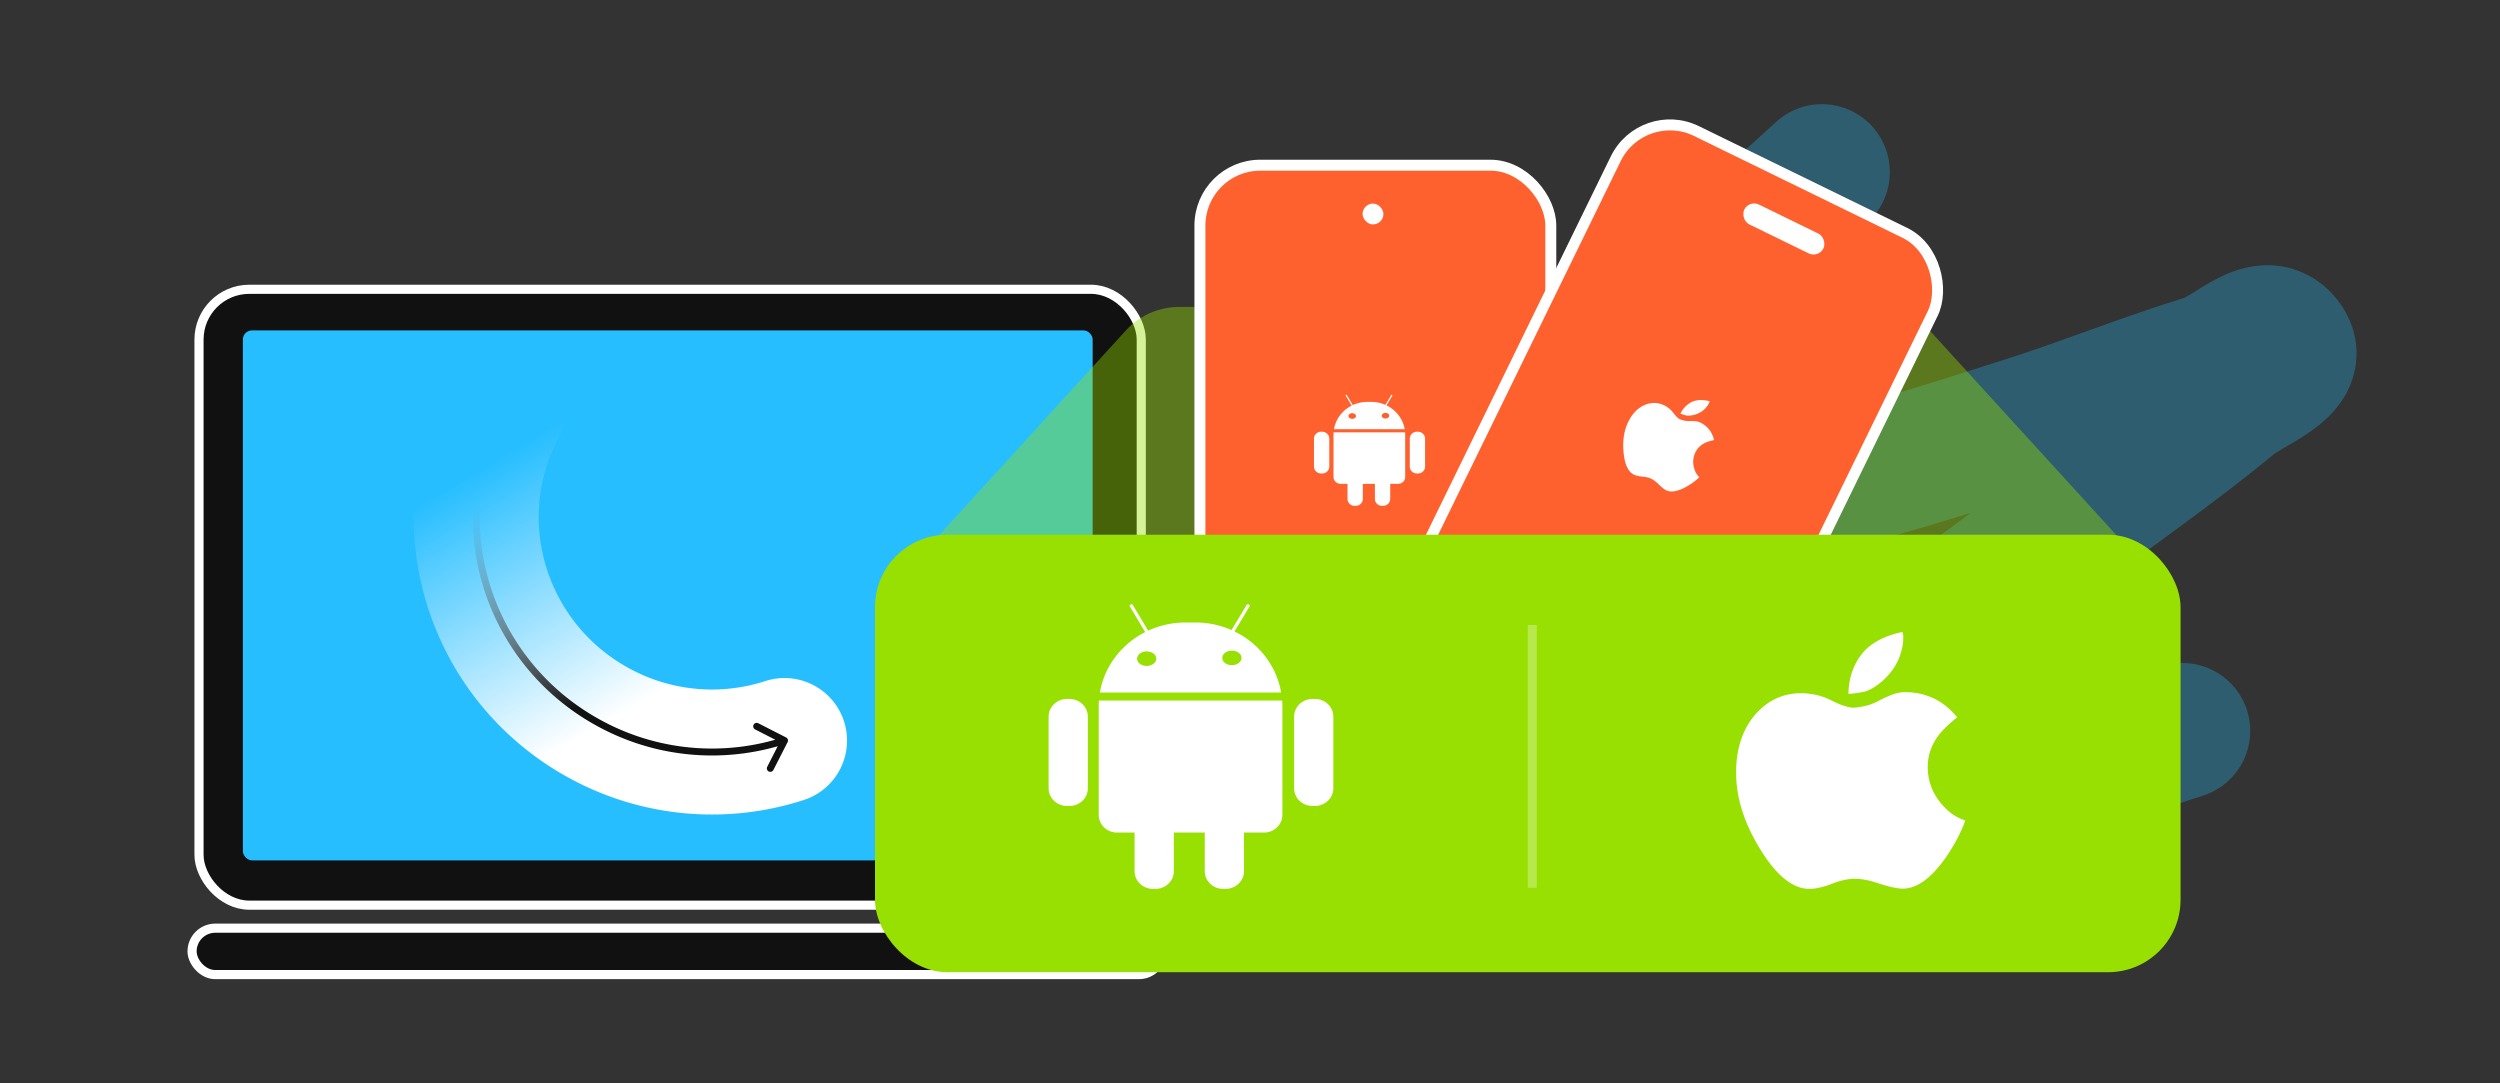<svg xmlns="http://www.w3.org/2000/svg" width="360" height="156" fill="none"><rect width="100%" height="100%" fill="#333333" stroke="none"/><path stroke="#27BEFF" stroke-linecap="round" stroke-width="19.565" d="M262.352 24.782c-4.534 4.2-32.725 29.063-39.105 41.558-1.058 2.071-.797 7.26.764 8.057 6.359 3.248 36.847-4.232 38.948-4.763 9.655-2.44 19.249-5.516 28.839-8.579 8.658-2.765 17.231-6.24 25.9-8.905 3.785-1.164 8.616-6.927 11.442-2.577 2.256 3.474-5.046 5.91-7.798 8.188-8.029 6.644-16.331 12.335-24.489 18.528-8.717 6.616-17.539 12.86-26.136 19.897-4.8 3.931-9.902 7.311-14.027 12.983-.806 1.108-.041 4.58.979 4.958 3.889 1.442 7.97.09 11.951-.163 10.109-.642 18.194-1.898 28.173-3.947 5.669-1.164 10.919-2.963 16.457-4.762" opacity=".3"/><rect width="135.684" height="88.684" x="28.658" y="41.658" fill="#111" stroke="#fff" stroke-width="1.316" rx="7.237"/><rect width="122.366" height="76.316" x="34.977" y="47.576" fill="#27BEFF" rx="1.316"/><path stroke="url(#a)" stroke-linecap="round" stroke-width="18" d="M72.477 58.833c-8.694 16.34-2.384 36.692 14.093 45.46a33.83 33.83 0 0 0 26.401 2.344"/><path fill="url(#b)" d="M72.036 58.598a.5.5 0 1 1 .883.47zm41.162 47.594a.5.5 0 0 1 .218.672l-2.045 4.009a.5.5 0 0 1-.891-.455l1.818-3.563-3.563-1.818a.499.499 0 1 1 .455-.89zm-40.28-47.124c-8.562 16.092-2.35 36.144 13.887 44.784l-.47.883c-16.717-8.896-23.125-29.55-14.3-46.137zm13.887 44.784a33.34 33.34 0 0 0 26.011 2.31l.309.951a34.34 34.34 0 0 1-26.79-2.378z"/><rect width="139.684" height="6.684" x="27.658" y="133.658" fill="#111" stroke="#fff" stroke-width="1.316" rx="3.342"/><path fill="#98E001" d="M162.113 47.601a10.43 10.43 0 0 1 7.709-3.403h100.354c2.934 0 5.732 1.235 7.709 3.403l30.053 32.947c2.291 2.512.509 6.55-2.892 6.55H134.951c-3.4 0-5.182-4.038-2.891-6.55z" opacity=".4"/><rect width="50.525" height="85.263" x="172.789" y="23.79" fill="#FF612E" stroke="#fff" stroke-width="1.579" rx="8.684"/><path fill="#fff" d="M204.179 68.182h-.139c-.57 0-1.032-.445-1.032-.994v-4.024c0-.55.462-.995 1.032-.995h.139c.571 0 1.032.444 1.032.995v4.026c0 .547-.464.992-1.032.992m-2.862 1.495h-1.126v2.171c0 .55-.464.994-1.034.994h-.14c-.57 0-1.031-.445-1.031-.994v-2.171h-1.737v2.171c0 .55-.464.994-1.034.994h-.139c-.57 0-1.034-.445-1.034-.994v-2.171h-.984c-.57 0-1.032-.445-1.032-.994v-6.108q0-.16.012-.317h10.298q.012.157.012.317v6.106c0 .551-.461.996-1.031.996m-6.679-11.267-.863-1.443c-.019-.031-.008-.074.026-.095l.04-.021a.07.07 0 0 1 .094.026l.869 1.452a5 5 0 0 1 2.101-.456h.563c.721 0 1.407.151 2.022.423l.852-1.42a.075.075 0 0 1 .095-.025l.04.021a.07.07 0 0 1 .026.095l-.845 1.407c1.365.665 2.361 1.928 2.619 3.433h-10.185c.251-1.477 1.221-2.723 2.546-3.397m4.871 1.859c.298 0 .542-.182.542-.407s-.241-.407-.542-.407c-.295 0-.539.182-.539.407s.241.407.539.407m-4.786.045c.296 0 .54-.185.54-.41s-.242-.406-.54-.406-.539.182-.539.407c0 .227.241.409.539.409m-4.341 7.868h-.14c-.567 0-1.031-.445-1.031-.994v-4.024c0-.55.464-.995 1.031-.995h.14c.57 0 1.034.444 1.034.995v4.026c0 .547-.461.992-1.034.992"/><rect width="3" height="3" x="196.211" y="29.317" fill="#fff" rx="1.5"/><rect width="50.794" height="85.711" x="236.48" y="15.056" fill="#FF612E" stroke="#fff" stroke-width="1.579" rx="8.684" transform="rotate(26.036 236.48 15.056)"/><path fill="#fff" d="M243.88 67.108q.201 1.026.828 1.604-.766.762-1.944 1.417-1.798.977-2.836.47-.388-.19-1.029-.806-.587-.591-1.113-.848-.525-.256-1.289-.31-.784-.08-1.213-.289-1.246-.608-1.486-3.172-.252-2.538.669-4.423.852-1.743 2.308-2.408 1.483-.65 2.868.026.305.15.644.403t.646.643q.321.429.558.648.235.22.388.294.18.088.592.193.41.105.886.081.503-.01.843.029.342.038.646.187a3.56 3.56 0 0 1 1.505 1.343q.29.461.472 1.174-.888.206-1.369.45-.893.46-1.309 1.312a3.1 3.1 0 0 0-.265 1.982m.163-7.39q-.693.19-1.158.123a3 3 0 0 1-.387-.101 10 10 0 0 1-.52-.182q.569-1.13 1.595-1.652 1.028-.522 2.604-.135a4 4 0 0 0-.046.201l-.07.142q-.227.465-.746.931a3.5 3.5 0 0 1-1.272.674"/><rect width="12.696" height="3.174" x="251.867" y="28.763" fill="#fff" rx="1.587" transform="rotate(26.036 251.867 28.763)"/><rect width="188" height="63" x="126" y="77" fill="#98E001" rx="10.435"/><path fill="#fff" d="M189.357 116.058h-.358c-1.461 0-2.643-1.139-2.643-2.545v-10.311c0-1.413 1.182-2.552 2.643-2.552h.358c1.461 0 2.643 1.139 2.643 2.552v10.317c0 1.4-1.188 2.539-2.643 2.539m-7.336 3.831h-2.885v5.565c0 1.406-1.189 2.546-2.65 2.546h-.357c-1.462 0-2.644-1.14-2.644-2.546v-5.565h-4.449v5.565c0 1.406-1.189 2.546-2.65 2.546h-.357c-1.462 0-2.65-1.14-2.65-2.546v-5.565h-2.522c-1.461 0-2.643-1.139-2.643-2.545v-15.652q.001-.41.03-.812h26.39q.028.402.03.812v15.646c0 1.412-1.182 2.551-2.643 2.551m-17.114-28.871-2.213-3.698c-.048-.079-.018-.188.067-.242l.103-.055a.18.18 0 0 1 .243.067l2.224 3.722a12.8 12.8 0 0 1 5.384-1.17h1.443c1.849 0 3.607.388 5.183 1.085l2.183-3.637a.19.19 0 0 1 .242-.067l.103.055a.18.18 0 0 1 .067.242l-2.165 3.607c3.498 1.703 6.051 4.94 6.711 8.795h-26.098c.643-3.782 3.128-6.977 6.523-8.704m12.483 4.764c.763 0 1.388-.466 1.388-1.042s-.618-1.043-1.388-1.043c-.758 0-1.383.467-1.383 1.043s.619 1.042 1.383 1.042m-12.265.115c.758 0 1.383-.472 1.383-1.048s-.619-1.043-1.383-1.043c-.763 0-1.382.467-1.382 1.043 0 .582.619 1.048 1.382 1.048m-11.124 20.161h-.358c-1.455 0-2.643-1.139-2.643-2.545v-10.311c0-1.413 1.188-2.552 2.643-2.552h.358c1.461 0 2.649 1.139 2.649 2.552v10.317c0 1.4-1.182 2.539-2.649 2.539"/><path fill="#fff" d="M220 90h1.304v37.826H220z" opacity=".3"/><path fill="#fff" d="M279.235 115.344q1.643 2.159 3.765 2.792-.921 2.643-2.924 5.509-3.082 4.318-6.087 4.318-1.121 0-3.324-.707-2.043-.708-3.564-.708-1.522 0-3.364.745-1.923.707-3.164.707-3.605 0-7.089-5.695-3.484-5.62-3.484-11.056 0-5.025 2.643-8.226 2.724-3.201 6.728-3.201.882 0 1.963.205 1.081.204 2.242.763 1.242.633 2.043.874.801.243 1.241.242.522 0 1.602-.223a7.7 7.7 0 0 0 2.163-.819q1.162-.596 2.002-.893a5.1 5.1 0 0 1 1.723-.298q2.802 0 5.046 1.415 1.201.744 2.443 2.196-1.843 1.489-2.684 2.605-1.562 2.085-1.562 4.542 0 2.717 1.642 4.913m-8.049-17.383q-1.402 1.228-2.563 1.6a9 9 0 0 1-1.022.205q-.62.093-1.421.168.039-3.276 1.842-5.658 1.802-2.382 5.927-3.276.08.372.12.521v.41q0 1.34-.681 3.015-.72 1.638-2.202 3.015"/><defs><linearGradient id="a" x1="69.5" x2="90" y1="67.5" y2="102.5" gradientUnits="userSpaceOnUse"><stop stop-color="#fff" stop-opacity="0"/><stop offset="1" stop-color="#fff"/></linearGradient><linearGradient id="b" x1="67.076" x2="82.426" y1="73.772" y2="102.088" gradientUnits="userSpaceOnUse"><stop stop-color="#777" stop-opacity="0"/><stop offset="1" stop-color="#111"/></linearGradient></defs></svg>